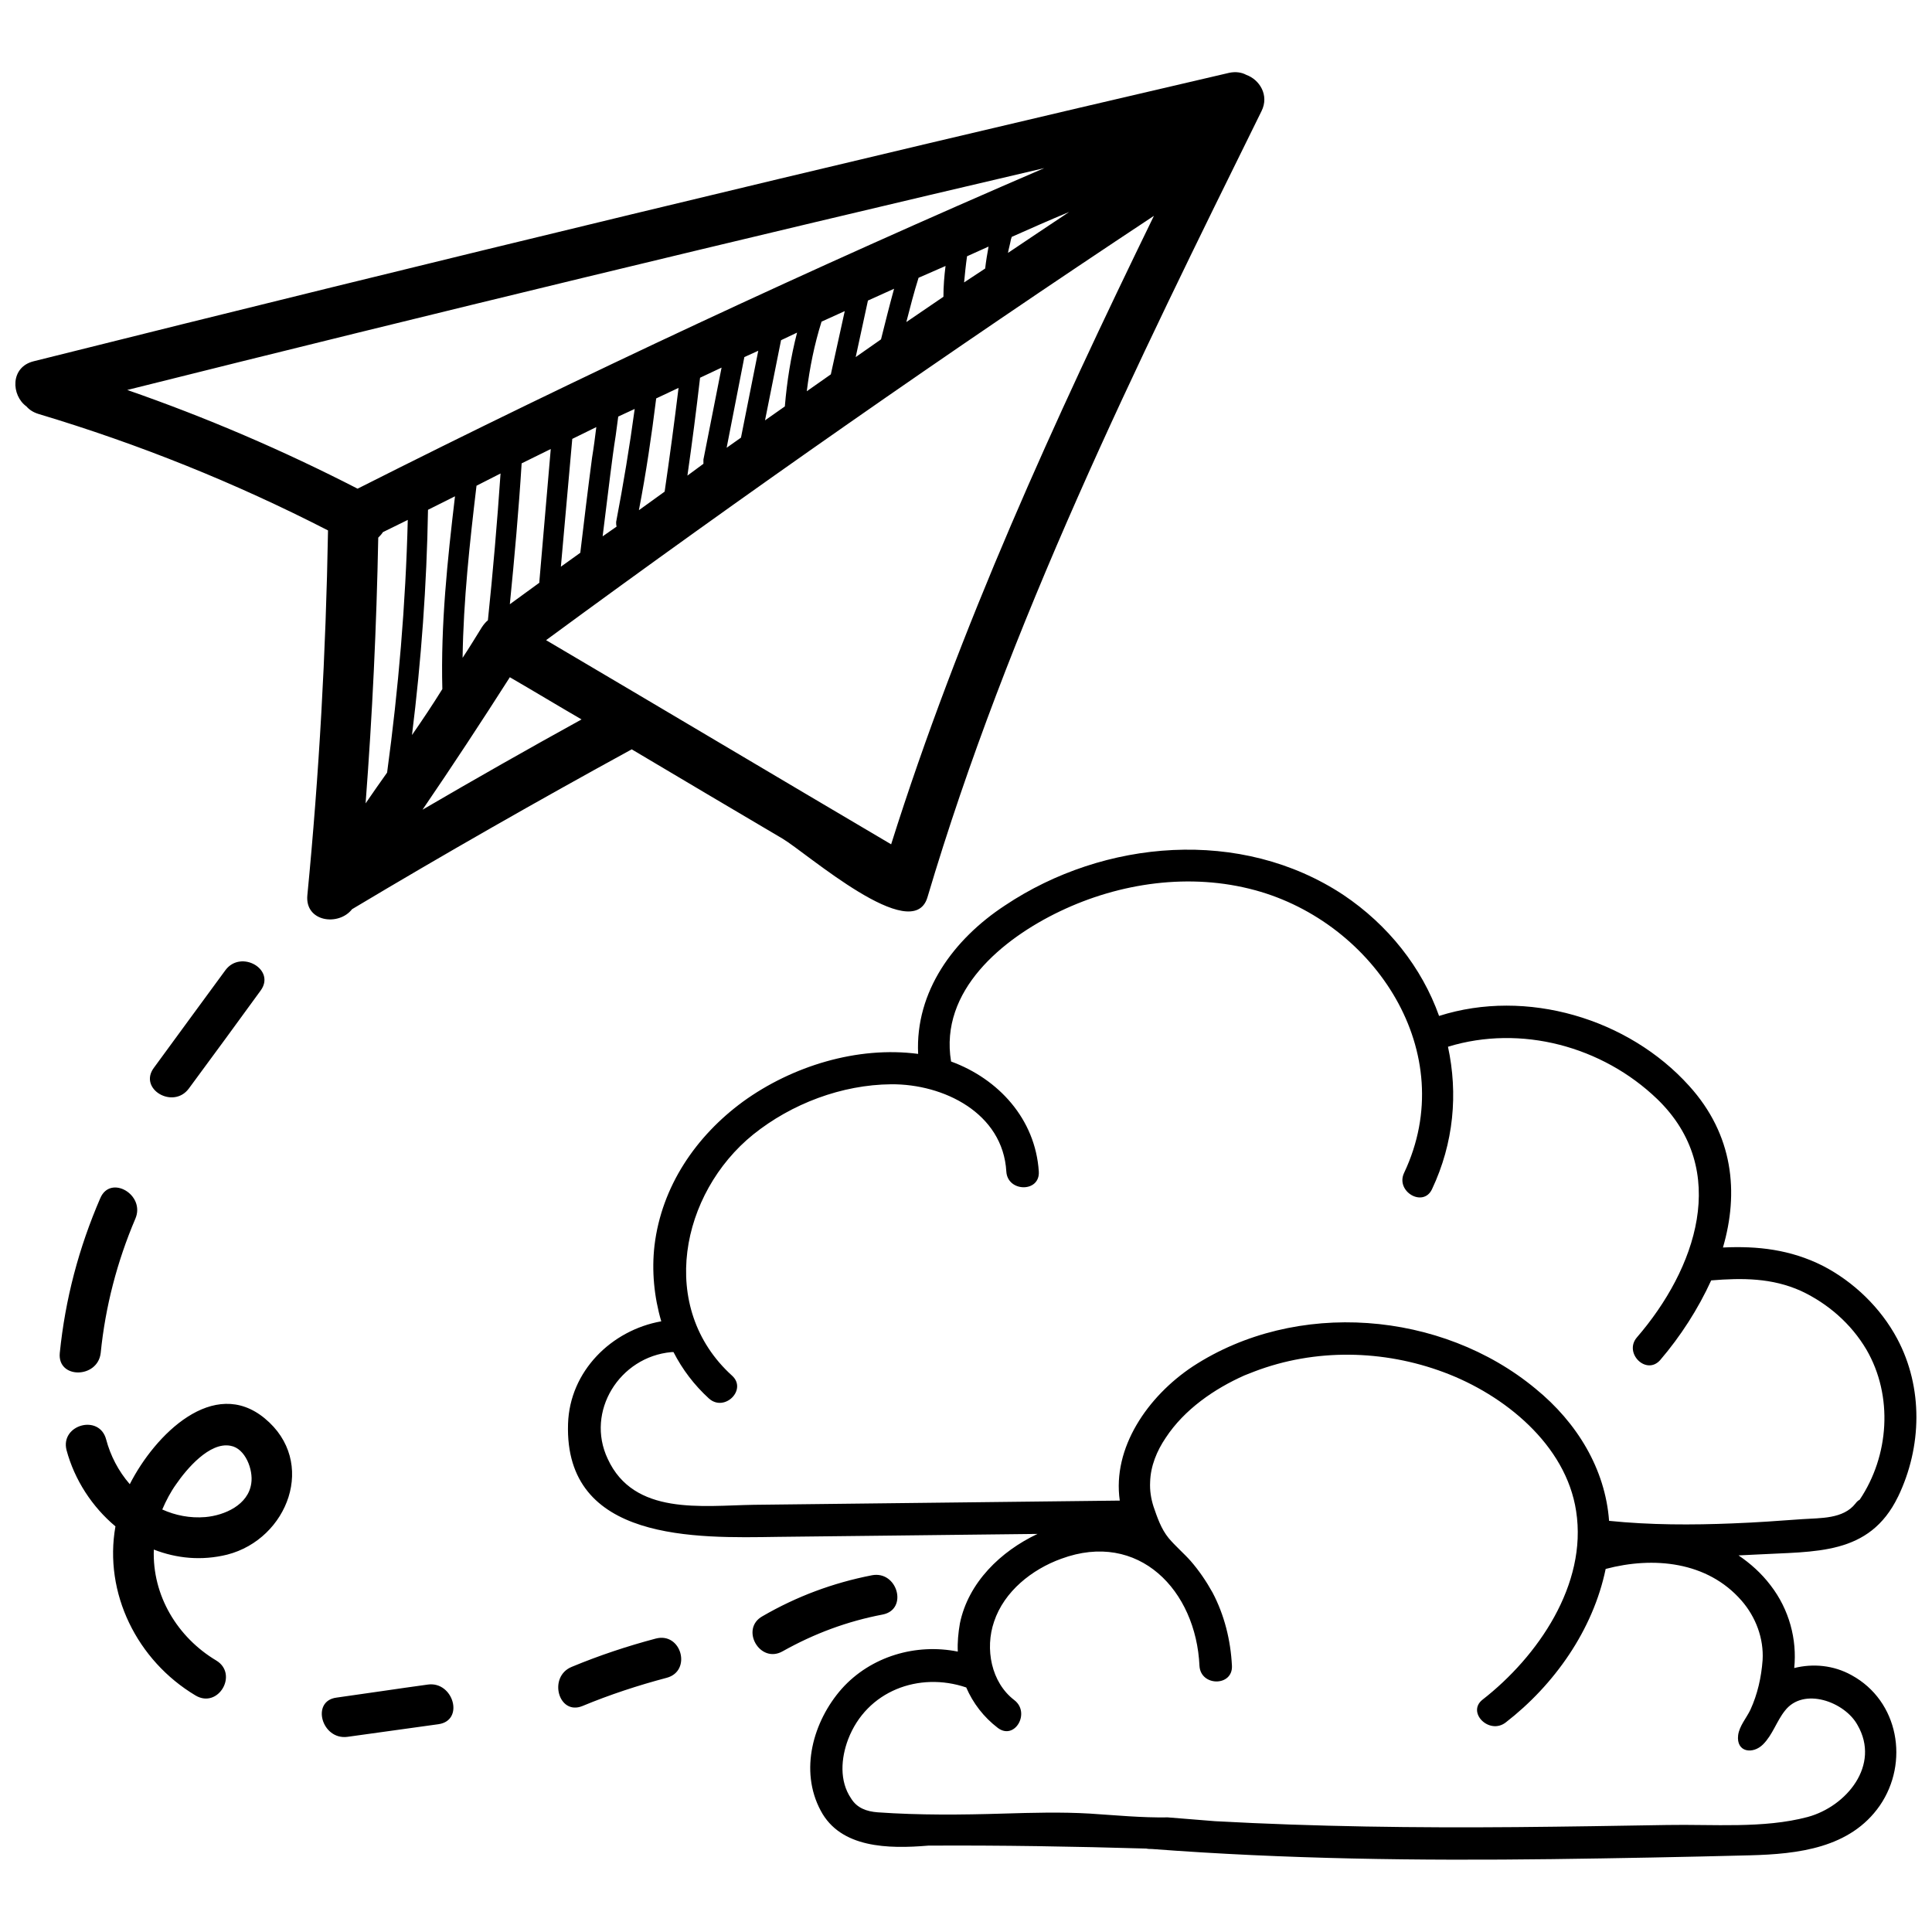 <?xml version="1.0" encoding="UTF-8"?>
<!-- Uploaded to: SVG Find, www.svgrepo.com, Generator: SVG Find Mixer Tools -->
<svg width="800px" height="800px" version="1.1" viewBox="144 144 512 512" xmlns="http://www.w3.org/2000/svg">
 <defs>
  <clipPath id="a">
   <path d="m148.09 163h503.81v474h-503.81z"/>
  </clipPath>
 </defs>
 <g clip-path="url(#a)">
  <path d="m380.16 367.75c-30.516-17.996-60.922-36.105-91.438-54.102 52.762-38.789 106.53-76.348 161.08-112.45-26.383 54.215-51.531 109.1-69.641 166.56zm-176.39 33.312c-6.371 8.719-12.742 17.328-19.004 25.934-4.137 5.59 5.141 11.066 9.277 5.477 6.371-8.605 12.742-17.328 19.004-25.934 4.137-5.59-5.141-10.953-9.277-5.477zm171.25 160.41c-10.285 2.012-19.898 5.59-28.953 10.844-6.035 3.352-0.672 12.742 5.367 9.277 8.383-4.695 17.102-7.938 26.492-9.727 6.82-1.34 3.914-11.738-2.906-10.395zm-57.234 16.766c-7.602 2.012-14.98 4.473-22.246 7.488-6.371 2.57-3.578 12.969 2.793 10.395 7.266-3.019 14.754-5.477 22.355-7.488 6.707-1.789 3.914-12.184-2.906-10.395zm-60.363 12.184c-8.16 1.117-16.207 2.348-24.258 3.465-6.82 0.895-3.914 11.289 2.906 10.395 8.047-1.117 16.098-2.234 24.145-3.352 6.93-1.008 3.914-11.402-2.793-10.508zm-46.836-53.32c-0.781 5.699-7.043 8.496-12.184 8.941-4.023 0.336-7.938-0.445-11.402-2.012 1.008-2.348 2.234-4.695 3.688-6.707 2.684-3.914 8.832-11.289 14.422-10.172 3.914 0.672 6.035 6.371 5.477 9.949zm3.578-17.215c-13.527-11.18-29.062 4.246-35.77 17.438-3.019-3.465-5.141-7.602-6.262-11.848-1.789-6.82-12.184-3.914-10.508 2.793 2.125 7.938 6.82 15.09 12.969 20.234-3.129 17.66 5.699 35.547 21.238 44.824 6.035 3.578 11.402-5.699 5.477-9.277-10.285-6.148-16.992-17.215-16.543-29.398 6.035 2.348 12.633 3.019 19.449 1.34 16.098-4.137 23.922-24.594 9.949-36.105zm-43.594-58.352c-5.699 13.191-9.277 26.715-10.73 41.023-0.672 6.93 10.059 6.82 10.844 0 1.23-12.297 4.359-24.258 9.168-35.547 2.793-6.371-6.594-11.848-9.277-5.477zm81.492-179.75c-0.559 22.355-2.461 44.715-5.477 66.957-1.898 2.684-3.801 5.367-5.699 8.16 1.789-23.473 2.906-46.949 3.352-70.422 0.445-0.445 0.895-0.895 1.23-1.453zm1.117 57.008c2.461-19.785 3.914-39.797 4.246-59.691l7.152-3.578c-2.012 16.992-3.801 33.98-3.352 51.086-2.57 4.137-5.254 8.16-8.047 12.184zm2.793 19.785c7.938-11.625 15.648-23.363 23.141-35.102 6.371 3.688 12.633 7.488 19.004 11.18-14.195 7.824-28.168 15.762-42.141 23.922zm171.36-158.4c-5.367 3.578-10.73 7.152-16.207 10.844 0.223-1.23 0.559-2.348 0.781-3.578l0.223-0.672c5.031-2.234 10.059-4.473 15.203-6.594zm-22.246 14.98-5.59 3.688c0.223-2.348 0.445-4.582 0.781-6.93l5.699-2.57c-0.336 1.898-0.672 3.801-0.895 5.812zm-11.066 7.488-9.836 6.707c1.008-3.914 2.012-7.824 3.242-11.738l7.152-3.129c-0.336 2.684-0.559 5.367-0.559 8.16zm-16.543 11.289-6.707 4.695 3.242-14.98 6.93-3.129c-1.23 4.473-2.348 8.941-3.465 13.414zm-13.301 9.277-6.371 4.473c0.781-6.262 2.012-12.406 3.914-18.445l6.148-2.793-3.688 16.766zm-12.184 8.496-5.254 3.688 4.246-21.238 4.246-2.012c-1.676 6.484-2.684 12.969-3.242 19.562zm-11.625 8.273-3.801 2.684 4.695-24.035 3.688-1.676zm-9.949 6.93-4.246 3.129c1.23-8.605 2.348-17.215 3.352-25.934l5.699-2.684-4.809 24.367v1.117zm-10.285 7.379-6.82 4.918c1.898-9.836 3.352-19.676 4.582-29.621l5.926-2.793c-1.117 9.168-2.348 18.332-3.688 27.5zm-12.742 9.277-3.688 2.57c0.672-5.367 1.34-10.844 2.012-16.207 0.445-3.465 0.895-7.043 1.453-10.508l0.672-5.031 4.359-2.012c-1.34 9.949-3.019 20.008-4.918 29.957 0 0.445 0 0.781 0.113 1.23zm-9.613 6.93-5.141 3.688 3.019-33.871 6.371-3.129c-0.336 2.684-0.672 5.367-1.117 8.047-1.117 8.383-2.125 16.879-3.129 25.262zm-10.844 7.938-7.824 5.699c1.23-12.406 2.348-24.816 3.129-37.336l7.715-3.801-3.019 35.102zm-13.637 9.949c-0.559 0.445-1.117 1.117-1.566 1.789-1.676 2.684-3.352 5.477-5.141 8.16 0.223-15.312 1.898-30.516 3.688-45.609l6.371-3.242c-0.895 13.078-2.012 26.047-3.352 38.902zm-95.574-61.035c80.82-20.234 161.86-39.797 243.02-58.797-61.48 26.492-122.18 54.773-181.98 84.957-19.785-10.172-40.129-18.891-61.035-26.156zm296.56-83.504c-1.23-0.672-2.793-0.895-4.473-0.559-105.86 24.594-211.5 50.078-316.91 76.461-6.262 1.566-5.926 9.055-1.898 11.961 0.781 0.895 1.789 1.566 3.242 2.012 26.492 7.938 52.09 18.223 76.684 30.852-0.559 32.305-2.348 64.5-5.477 96.691-0.672 7.043 8.273 8.273 11.848 3.688 24.48-14.645 49.184-28.727 74.113-42.367 13.301 7.938 26.605 15.762 40.02 23.699 6.371 3.801 34.43 28.504 38.344 15.539 21.574-72.66 55.109-140.62 88.531-208.36 2.125-4.246-0.559-8.383-4.023-9.613zm129 383.87c-10.953 0.445-21.91 0.445-32.863-0.672-1.008-13.75-8.496-26.047-19.449-34.988-24.93-20.68-63.492-23.809-90.879-5.926-11.961 7.938-21.352 21.574-19.34 35.547l-97.027 1.117c-13.75 0.223-31.746 2.906-38.676-12.184-5.926-12.52 3.129-27.051 16.879-28.281h0.559c2.348 4.582 5.477 8.719 9.391 12.297 4.137 3.688 10.172-2.348 6.148-6.035-19.898-17.996-13.637-48.402 5.59-63.941 10.172-8.16 23.473-13.191 36.555-13.301 13.859-0.113 29.621 7.602 30.516 23.141 0.336 5.477 8.941 5.59 8.605 0-0.895-13.973-10.73-24.594-23.25-29.176-3.129-18.781 13.637-32.527 28.84-39.797 15.875-7.602 34.543-10.285 51.758-5.59 31.637 8.605 54.551 43.035 39.461 74.895-2.348 4.918 5.031 9.277 7.379 4.359 5.812-12.297 6.93-25.375 4.246-37.781 19.34-5.926 40.914-0.113 55.445 13.859 19.562 18.891 10.172 45.16-5.367 63.156-3.578 4.137 2.461 10.172 6.148 6.035 5.367-6.262 10.059-13.527 13.527-21.129 8.273-0.672 16.098-0.672 23.809 2.793 7.152 3.352 13.301 8.719 17.328 15.539 7.152 12.297 6.035 28.168-1.789 39.797-0.445 0.223-0.781 0.559-1.117 1.008-3.242 4.137-9.277 3.801-14.086 4.137-6.148 0.445-12.297 0.895-18.332 1.117zm2.234 20.457c3.801 4.359 5.926 10.059 5.59 15.762-0.336 4.582-1.34 9.055-3.242 13.191-1.008 2.125-2.906 4.246-3.242 6.707-0.559 4.582 3.914 5.141 6.594 2.461 2.57-2.57 3.578-6.148 5.812-8.941 4.918-6.371 15.875-2.348 19.227 3.801 6.148 10.621-2.906 21.574-13.191 24.367-11.738 3.129-25.152 1.898-37.223 2.125-13.301 0.223-26.605 0.445-39.906 0.559-26.715 0.223-53.32-0.113-79.926-1.566-4.137-0.336-8.383-0.672-12.52-1.008-6.93 0.113-13.75-0.559-20.68-1.008-7.602-0.445-15.312-0.223-22.914 0-11.066 0.336-22.246 0.445-33.312-0.336-2.906-0.223-5.477-1.117-7.043-3.688-3.129-4.582-2.684-10.621-0.781-15.648 4.918-12.855 18.781-17.996 31.301-13.75 1.789 4.137 4.582 7.824 8.383 10.73 4.473 3.352 8.719-4.023 4.359-7.379-6.148-4.695-7.824-13.637-5.367-20.793 2.684-8.047 10.059-13.859 17.773-16.656 20.566-7.602 35.77 8.383 36.664 28.395 0.336 5.477 8.832 5.477 8.605 0-0.336-6.82-2.012-13.527-5.141-19.449-1.676-3.019-3.578-5.812-5.812-8.383-1.789-2.012-4.023-3.914-5.812-6.035-2.012-2.461-3.019-5.477-4.023-8.383-0.672-2.125-1.008-4.246-0.895-6.484 0.113-4.246 1.789-8.273 4.137-11.738 4.918-7.488 12.855-12.969 20.902-16.543 0.895-0.336 1.676-0.672 2.57-1.008 16.098-6.148 34.207-5.812 50.301 0.223 15.875 5.926 32.305 19.113 34.988 36.777 3.019 19.449-10.172 38.566-24.816 49.969-4.246 3.352 1.789 9.391 6.148 6.035 12.855-9.949 23.141-24.48 26.492-40.688 12.633-3.352 26.941-2.012 35.996 8.383zm41.473-27.5c6.371-13.191 6.707-28.953-0.223-41.918-4.359-8.16-11.516-15.09-19.785-19.34-8.496-4.246-17.102-5.254-26.383-4.809 4.246-14.531 2.793-29.848-8.941-42.812-16.098-17.887-43.148-25.934-66.289-18.555-4.582-12.855-13.527-24.145-25.375-32.082-27.051-17.887-63.383-14.754-89.652 2.793-13.637 8.941-23.809 22.805-23.027 39.348-16.098-2.125-33.422 3.242-46.391 12.633-12.52 9.168-21.574 22.469-23.473 38.117-0.781 6.707-0.113 13.637 1.789 20.121-13.191 2.348-24.258 13.191-24.703 27.164-1.008 31.301 33.98 30.293 55.555 29.957 9.949-0.113 20.008-0.223 29.957-0.336 12.969-0.113 25.934-0.336 38.902-0.445-9.727 4.582-18.332 12.855-20.566 23.699-0.445 2.57-0.672 5.031-0.559 7.488-11.066-2.234-23.027 1.23-30.742 9.836-7.602 8.605-11.289 21.688-5.59 32.305 5.254 9.949 17.887 10.172 28.504 9.277 19.227-0.113 38.566 0.223 57.793 0.781 0.445 0.113 1.008 0.113 1.453 0.113 35.324 2.684 70.758 3.129 106.08 2.684 17.438-0.223 34.988-0.559 52.426-1.008 12.742-0.336 26.605-1.898 34.43-13.191 7.824-11.402 5.031-27.723-7.488-34.543-4.809-2.684-10.285-3.129-15.203-1.898 0.781-7.602-1.34-15.539-6.262-21.91-2.461-3.242-5.367-5.812-8.496-7.938 1.566-0.113 3.129-0.113 4.582-0.223 15.762-0.895 30.07 0.336 37.672-15.312z"/>
 </g>
</svg>